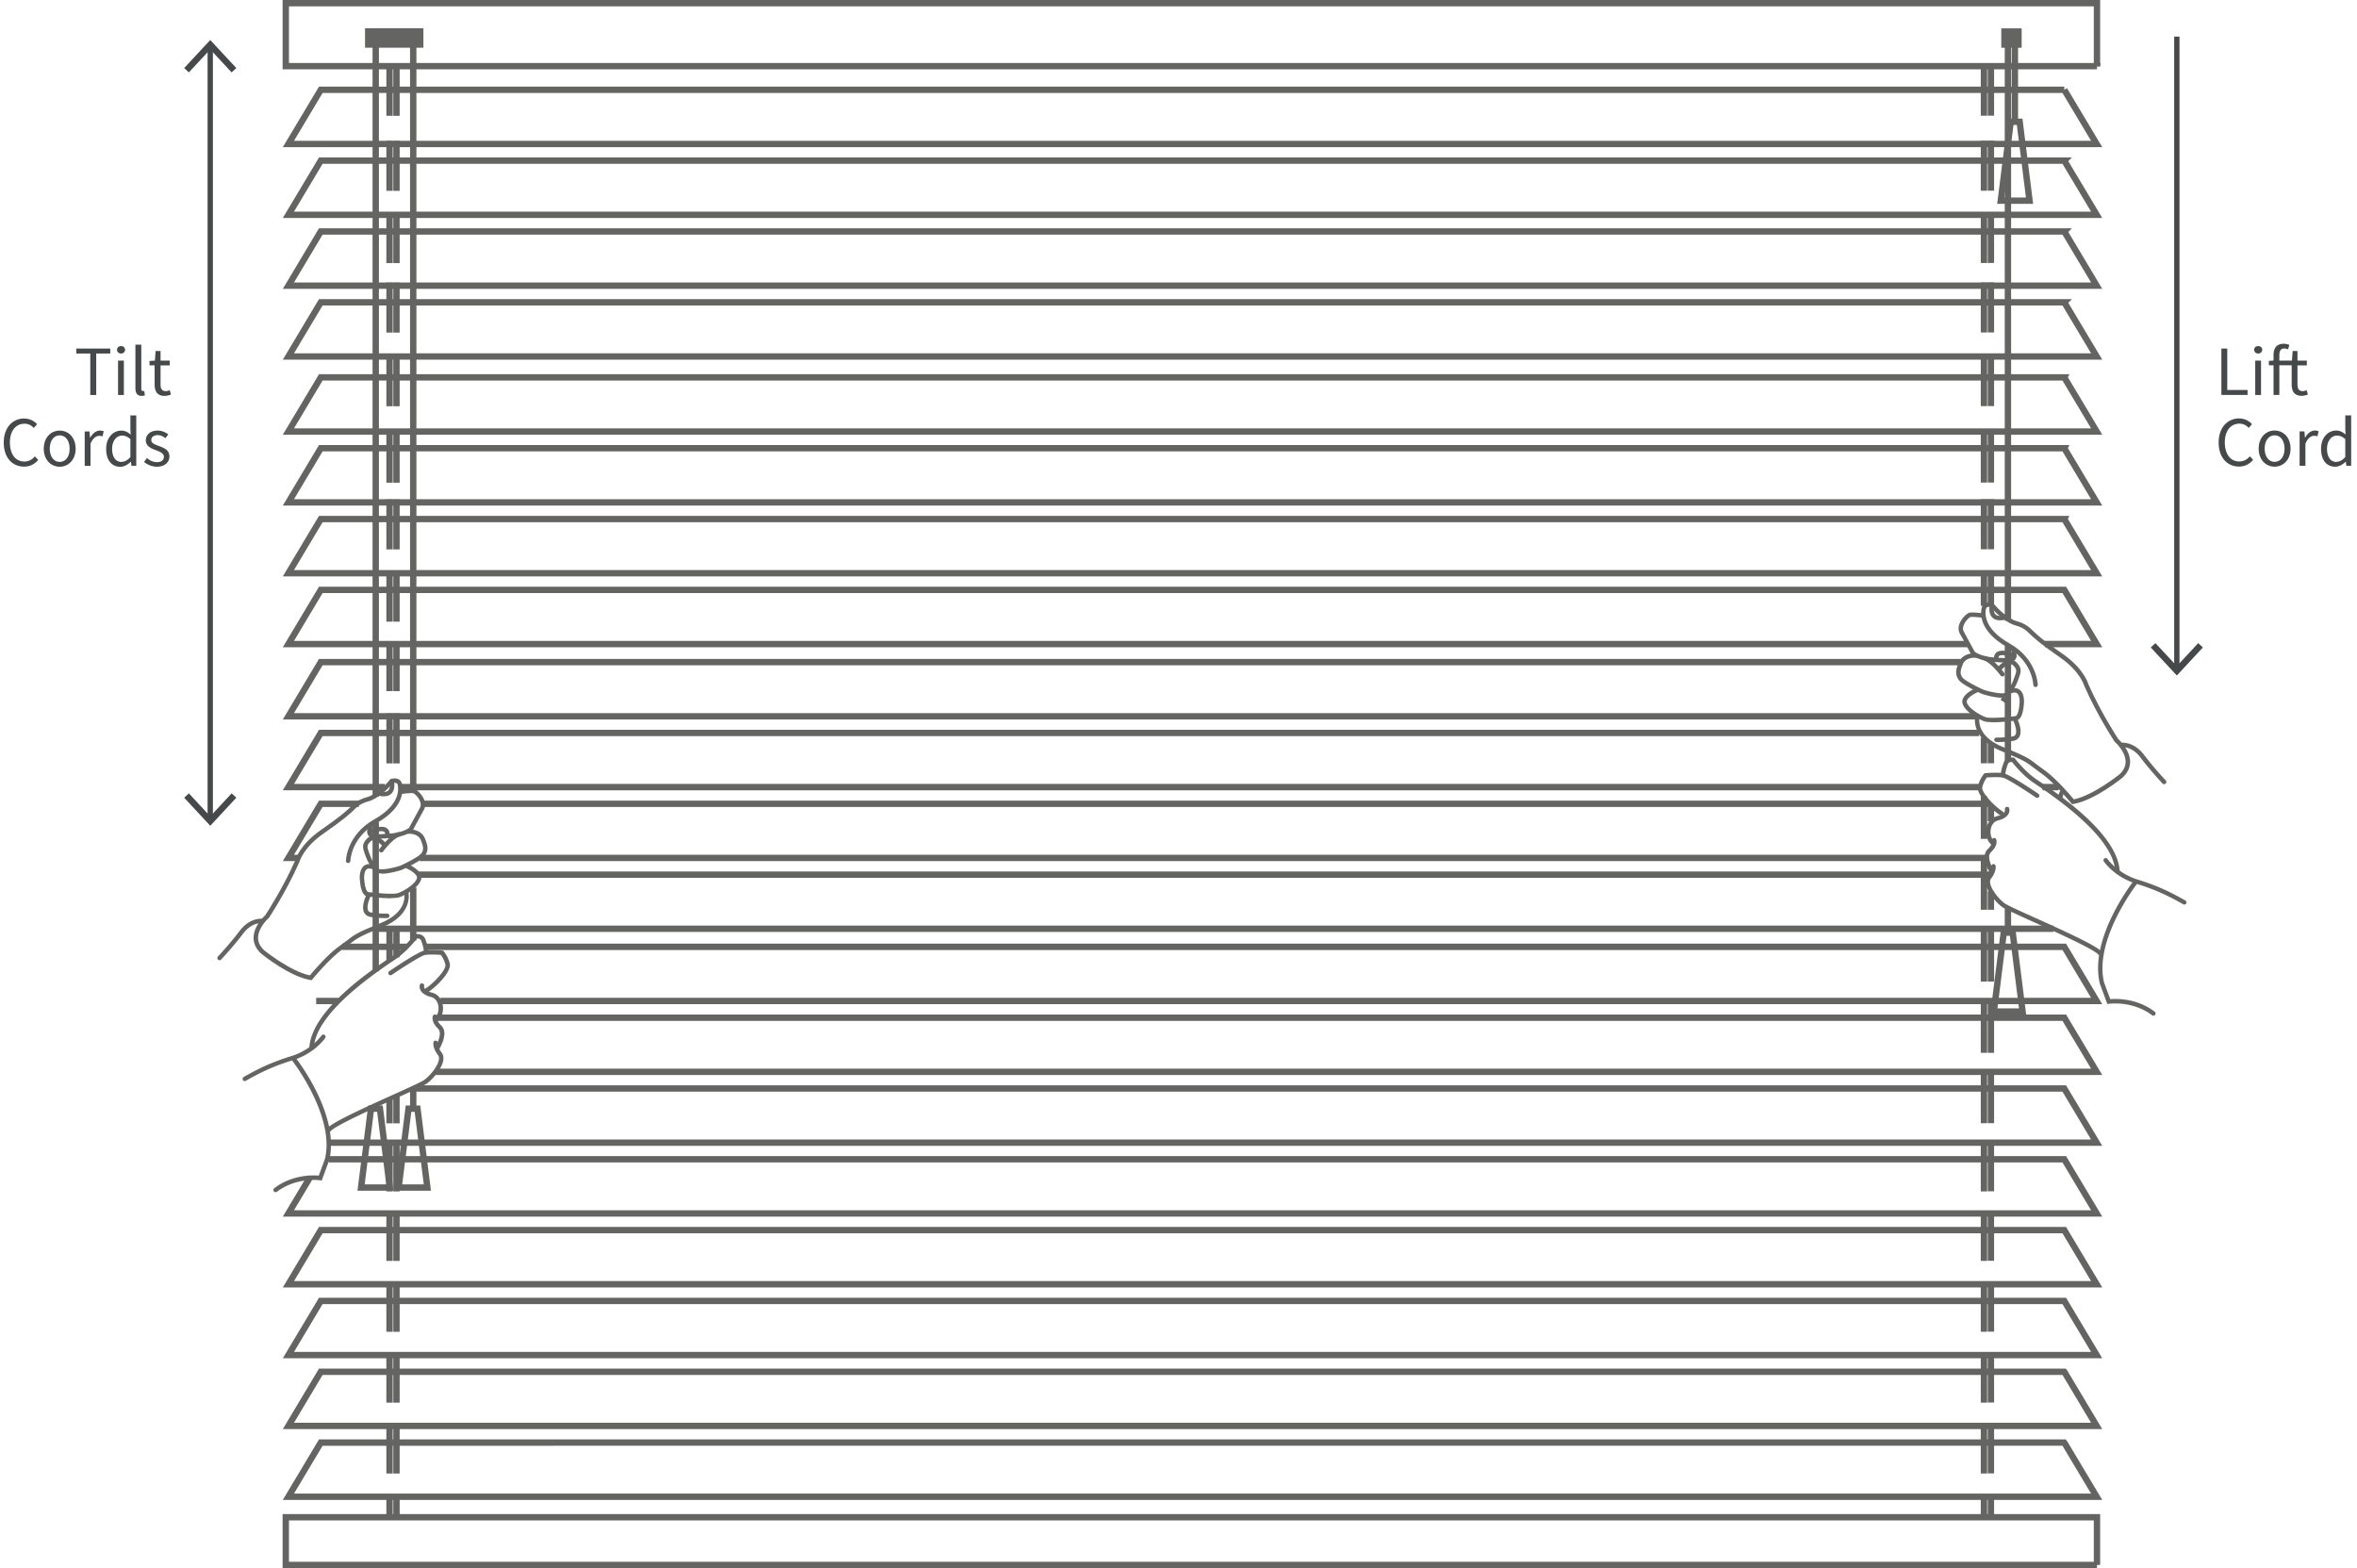 <svg xmlns="http://www.w3.org/2000/svg" xmlns:xlink="http://www.w3.org/1999/xlink" viewBox="0 0 332.79 221.377"><style><![CDATA[.E{stroke-miterlimit:10}.F{stroke:#646463}.G{stroke-width:.897}.H{fill:#646463}.I{fill:#45494a}]]></style><g fill="none" class="E F G"><path d="M296.078 9.34H40.35V.45h255.727v8.9zm0 211.6H40.35v-6.733h255.727v6.733zM291.46 12.68H45.293l-4.574 7.646h255.314l-4.574-7.646zm0 10H45.293l-4.574 7.646h255.314l-4.574-7.646zm0 10H45.293l-4.574 7.65h255.314l-4.574-7.65zm0 10H45.293l-4.574 7.648h255.314l-4.574-7.648zm0 10.6H45.293l-4.574 7.646h255.314l-4.574-7.646zm0 10H45.293l-4.574 7.648h255.314l-4.574-7.648zm0 10H45.293l-4.574 7.648h255.314l-4.574-7.648zm-2.744 17.648h7.318l-4.574-7.648H45.293l-4.574 7.648h237.147m-1.045 2.55H45.293l-4.574 7.65H279.1m9.28 9.997h2.286m-11.24-7.647H45.293l-4.574 7.646h13.626m2.156.001h223m1.307 2.354H59.832m-9.165 0h-5.375l-4.574 7.646H42.2m17.055 0h221.3m.523 2.355H59.098m-6.126 7.646h236.984m-227.77 10.197h233.847l-4.574-7.648H60.175m-2.744-.001H48.3m-3.66 7.65h3.135m13.676 10h234.583l-4.574-7.646H61.646m-15.144 17.647h249.53l-4.574-7.648H58.395m-14.604 12.5l-3.072 5.136h255.314l-4.574-7.646H46.404m245.055 10H45.293l-4.574 7.646h255.314l-4.574-7.646zm0 10H45.293l-4.574 7.646h255.314l-4.574-7.646zm0 10H45.293l-4.574 7.648h255.314l-4.574-7.648zm0 10H45.293l-4.574 7.646h255.314l-4.574-7.646z"/><path d="M55.98 211.175v3.334m0-13.536v7.06m0-17.067v7.063m0-17.07v7.065m0-17.07v7.063m0-16.874v7.065m0-13.604v3.99m0-27.27v3.826m0-34.433v7.063m0-17.263v7.06m0-16.872v7.063m0-17.265v7.063m0-16.48v7.063m0-17.854v7.06m0-17.458v7.06m0-16.873v7.063m0-17.265v7.063m0-17.658v7.065m224.14 194.822v3.334m0-13.536v7.06m0-17.067v7.063m0-17.07v7.065m0-17.07v7.063m0-16.874v7.065m0-55.785v6.015m.982-4.71v2.223m-.982 5.43v7.063m.982-2.616v2.616m-.982 3.074v7.063m.982-7.063v7.063m-.982 3v7.06m.982-7.06v7.06m-.982 2.88v7.06m0-54.413v3.598m0-27.075v4.84m0-15.042v7.063m0-16.48v7.063m0-17.854v7.06m0-17.458v7.06m0-16.873v7.063m0-17.265v7.063m0-17.658v7.065m.982 194.822v3.334m0-13.536v7.06m0-17.067v7.063m0-17.07v7.065m0-17.07v7.063m0-16.874v7.065m0-16.676v7.06m0-53.626v2.812m0-27.076v4.515m0-14.717v7.063m0-16.48v7.063m0-17.854v7.06m0-17.458v7.06m0-16.873v7.063m0-17.265v7.063m0-17.658v7.065M55 211.175v3.334m0-13.536v7.06m0-17.067v7.063m0-17.07v7.065m0-17.07v7.063m0-16.874v7.065m0-13.146v3.532m0-27.86v4.904m0-34.923v7.063m0-17.263v7.06m0-16.872v7.063m0-17.265v7.063m0-16.48v7.063m0-17.854v7.06m0-17.458v7.06m0-16.873v7.063m0-17.265v7.063m0-17.658v7.065"/></g><g class="H"><path d="M282.4 87.577c-.483 0-.86-.14-1.123-.418-.58-.607-.346-1.62-.336-1.662.04-.17.205-.274.377-.23a.31.31 0 0 1 .233.377c-.047.2-.104.788.18 1.084.2.22.598.278 1.148.17.17-.03.336.08.366.25s-.077.336-.25.368a3.28 3.28 0 0 1-.597.06"/><path d="M292.554 113.536l-.115-.142c-.023-.03-2.475-3.027-4.287-4.25l-1.107-.822c-.772-.612-1.235-.98-4.402-2.243-4.562-1.818-3.756-4.99-3.745-5.02.045-.165.214-.266.386-.22s.266.22.22.384c-.03.1-.648 2.67 3.37 4.27 3.253 1.3 3.745 1.69 4.562 2.335l1.068.793c1.676 1.134 3.783 3.605 4.307 4.233 2.72-.55 6.378-3.483 6.414-3.514.594-.53.9-1.14.895-1.802-.01-1.46-1.47-2.747-1.488-2.76l-.056-.063c-.025-.038-2.494-3.752-4.3-7.905-.02-.06-.596-2.03-3.356-3.95-2.968-2.062-3.68-2.738-4.578-3.594-.023-.03-.592-.66-1.735-.956-1.328-.345-2.896-1.818-3.52-2.607-.138-.03-.373-.056-.522.03-.052.027-.122.084-.158.235-.144.62-.336 2.807 3.31 4.863 3.856 2.173 3.995 5.696 4 5.845.005.176-.13.32-.305.325-.167.025-.32-.133-.325-.305-.002-.135-.142-3.325-3.68-5.32-4.03-2.27-3.786-4.822-3.614-5.55.066-.29.228-.513.465-.644.465-.257 1.048-.074 1.11-.052l.093.03.06.08c.54.723 2.085 2.164 3.244 2.464 1.342.35 2.003 1.098 2.03 1.13.86.817 1.554 1.48 4.484 3.514 2.965 2.06 3.564 4.17 3.587 4.255 1.7 3.855 3.973 7.36 4.22 7.736.244.22 1.662 1.574 1.67 3.198.005.85-.37 1.62-1.116 2.286-.17.14-3.993 3.21-6.896 3.684l-.182.03z"/><path d="M281.394 101.96c-.52 0-.978-.036-1.24-.13-.818-.292-2.726-1.33-3.054-2.507-.34-1.22 1.707-2.112 1.94-2.2a.31.31 0 0 1 .407.17c.068.16-.007.345-.167.413-.578.24-1.726.915-1.576 1.46.235.833 1.834 1.786 2.663 2.083.6.212 2.9.018 4.228-.15.02-.002.45-.183.558-1.915.018-.262-.01-1.06-.375-1.315-.196-.138-.497-.124-.895.047-.16.066-.346-.005-.415-.165a.31.31 0 0 1 .165-.41c.62-.265 1.125-.26 1.5.018.716.5.646 1.733.635 1.872-.074 1.183-.3 1.958-.702 2.308-.215.188-.415.188-.46.187-.217.03-1.927.246-3.222.246m1.92-8.424c-.32 0-.7-.025-1.123-.054l-.535-.036c-2.342-.142-3.248-1-3.3-1.025l-.06-.08c-.002-.002-.964-1.825-1.56-2.873-.255-.452-.257-1-.002-1.56.316-.7.98-1.337 1.358-1.42.443-.097 1.624.057 1.857.088.174.025.292.183.27.355s-.165.3-.355.267c-.493-.066-1.375-.152-1.638-.097-.13.04-.686.494-.94 1.113-.15.364-.15.682-.002.946l1.54 2.835c.17.133 1.005.7 2.86.825l.537.034c.885.057 1.65.113 1.816-.1.074-.1.113-.346-.106-1.037-.056-.163.038-.34.203-.4s.34.038.397.2c.255.808.257 1.292.004 1.615-.244.3-.644.396-1.232.396"/><path d="M281.862 93.38c-.162 0-.296-.12-.316-.283-.056-.57.17-.865.373-1.014.748-.542 2.292.1 2.6.233.158.07.23.255.16.414s-.255.23-.413.16c-.614-.27-1.624-.544-1.97-.298-.034.03-.15.1-.115.44.018.172-.108.327-.28.345-.01.002-.02.002-.03.002m.747 5.125c-.97 0-2.28-.38-2.78-.535-.3-.142-2.744-1.267-3.248-1.93-.678-.894-.343-1.742-.043-2.493.6-1.48 2.4-1.315 2.476-1.305.172.02.296.17.28.343a.33.33 0 0 1-.341.282c-.06-.005-1.416-.126-1.832.912-.3.8-.48 1.3-.04 1.88.3.407 1.986 1.274 2.973 1.725 1.407.44 2.868.637 3.088.4.537-.554.924-1.195 1.217-2.02l.083-.226c.284-.8.37-1.026-.22-1.6-.115-.113-.255-.152-.45-.126-.5.072-1.107.606-1.227.816-.1.15-.282.2-.43.1s-.2-.28-.113-.43c.197-.337.947-1.018 1.687-1.122a1.13 1.13 0 0 1 .969.296c.886.85.67 1.44.375 2.257l-.08.223c-.323.913-.755 1.628-1.36 2.25-.197.2-.558.273-.982.273"/><path d="M282.723 95.505a.31.31 0 0 1-.255-.129c-.014-.018-1.244-1.705-2.322-2.14a.31.31 0 0 1-.174-.406c.065-.163.25-.24.407-.178 1.25.497 2.545 2.28 2.6 2.354.1.142.068.336-.072.44a.32.32 0 0 1-.184.058m.85 4.02c-.07 0-.14-.023-.2-.07-.298-.244-.915-.662-.915-.662l.35-.52a17.41 17.41 0 0 1 .964.695c.133.1.154.307.045.442a.32.32 0 0 1-.245.115m-1.543 5.23h-.145a.32.32 0 0 1-.314-.321c.004-.17.144-.3.316-.3.043-.016.095 0 .144 0 .642 0 1.34-.05 2.076-.152.3-.045.415-.18.467-.28.26-.485-.113-1.5-.262-1.818-.075-.154-.01-.345.15-.42s.345-.007.418.15.703 1.536.25 2.387c-.127.23-.388.526-.933.603a15.45 15.45 0 0 1-2.165.163m23.528 5.948c-.084 0-.17-.032-.232-.1-.014-.018-1.74-1.85-3.103-3.66-1.233-1.633-2.615-1.477-2.677-1.47-.167.025-.327-.097-.354-.267s.097-.33.27-.355c.075-.007 1.796-.23 3.262 1.714a49.05 49.05 0 0 0 3.063 3.607c.115.127.1.328-.014.447a.31.31 0 0 1-.214.084m-6.588 12.594c-.167 0-.305-.13-.314-.294-.192-3.3-3.94-7.404-11.137-12.233l-.52-.352c-1.364-.95-2.597-2.44-2.925-2.852-.018-.002-.034-.002-.048-.002-.456 0-.544.334-.553.375-.172.46-.377 1.163-.327 1.44.034.17-.08.334-.248.366s-.337-.08-.368-.25c-.108-.553.266-1.545.343-1.737.063-.3.468-.947 1.412-.802l.126.018.077.1c.013.018 1.4 1.794 2.868 2.828l.513.345c2.747 1.843 11.104 7.45 11.415 12.718.01.172-.122.32-.296.332h-.018"/><path d="M308.395 127.702c-.052 0-.106-.012-.154-.04-1.843-1.04-3.618-1.972-6.615-2.896-3.042-.933-4.517-3.045-4.578-3.135-.097-.143-.06-.337.084-.436s.336-.06.434.08c.016.023 1.42 2.024 4.24 2.9 3.06.944 4.865 1.9 6.742 2.95a.31.31 0 0 1 .118.427.3.3 0 0 1-.271.159m-25.828-12.58a.31.31 0 0 1-.165-.047c-1.043-.642-3.435-2.875-3.137-4.1.244-1.018.827-1.694.85-1.723l.084-.097.126-.01c.068-.005 1.662-.14 2.52.004s4.284 2.45 4.962 2.914c.144.1.18.294.084.436s-.296.18-.436.084c-1.53-1.04-4.158-2.724-4.7-2.816-.648-.104-1.832-.034-2.23-.007-.15.203-.48.702-.64 1.362-.174.716 1.707 2.7 2.855 3.417.15.1.192.287.104.434-.06.096-.16.15-.268.15"/><path d="M281.458 119.38c-.057 0-.117-.016-.17-.05-.65-.42-.992-1.387-.836-2.353.15-.897.71-1.55 1.5-1.748 1.003-.255 1.184-.703 1.13-.93-.036-.167.06-.34.226-.38.174-.043.337.047.382.212a1.06 1.06 0 0 1-.129.797c-.24.422-.73.727-1.455.908-.775.197-.98.935-1.032 1.244-.113.703.124 1.44.558 1.723.147.09.185.287.09.434-.06.093-.158.143-.264.143"/><path d="M281.193 123.345c-.135 0-.262-.088-.302-.222l-.043-.08c-.285-.558-1.148-2.26-.188-3.17.72-.68.596-1.136.6-1.156a.32.32 0 0 1 .199-.393.31.31 0 0 1 .393.181c.032.086.28.854-.75 1.825-.41.39-.305 1.204.316 2.426l.086.183c.048.167-.045.343-.2.39a.31.31 0 0 1-.091.015"/><path d="M296.59 134.966c-.1 0-.194-.043-.258-.13-.535-.75-5.696-3.08-9.112-4.62-2.555-1.157-4.144-1.88-4.55-2.177-.854-.63-2.13-2.128-2.3-3.298-.06-.418.02-.77.232-1.048.624-.82.547-1.32.547-1.326-.03-.165.08-.332.246-.368a.31.31 0 0 1 .368.235c.018.077.147.78-.664 1.843-.106.142-.142.327-.106.574.14.99 1.3 2.333 2.05 2.882.37.275 2.344 1.166 4.434 2.107 4.947 2.232 8.777 4.007 9.367 4.83.1.142.068.335-.074.438a.32.32 0 0 1-.183.057"/><path d="M304.046 143.4c-.066 0-.133-.02-.188-.065-2.75-2.083-6.03-1.626-6.064-1.62l-.253.038-1.053-2.857c-1.55-6.327 4.454-14.108 4.7-14.437.106-.136.305-.16.44-.056a.32.32 0 0 1 .056.443c-.06.077-6.067 7.87-4.603 13.864l.87 2.353c.86-.075 3.738-.156 6.28 1.77.138.106.165.303.06.44a.33.33 0 0 1-.253.125M290.887 113c-.167 0-.305-.127-.314-.296-.022-.366.224-.887.275-.987.077-.154.264-.22.422-.142a.31.31 0 0 1 .142.42c-.1.185-.217.524-.2.673.013.174-.122.32-.296.332h-.02"/></g><g fill="none" class="E F G"><path d="M283.504 107.417V91.17m0-3.534V5.168m.673 126.505h-1.265l-1.398 11.137h4.06z"/><path d="M283.504 131.453v-3.204m1.654-111.056h-1.265l-1.398 11.137h4.06zm-.672-.22V6.15"/></g><g class="H"><path d="M282.564 4h2.878v2.747h-2.878zM54.17 112.427c.483 0 .858-.14 1.123-.418.58-.607.345-1.62.334-1.662-.038-.17-.203-.274-.377-.23a.31.31 0 0 0-.233.377c.048.2.106.788-.18 1.084-.2.22-.598.278-1.15.17-.167-.03-.334.08-.366.25s.08.336.25.368a3.17 3.17 0 0 0 .597.06"/><path d="M44.004 138.387l.115-.142c.022-.03 2.473-3.025 4.285-4.25l1.107-.822c.773-.612 1.236-.98 4.404-2.243 4.562-1.818 3.754-4.99 3.743-5.02-.043-.165-.214-.266-.384-.22-.165.047-.266.22-.22.384.03.1.648 2.67-3.37 4.27-3.253 1.3-3.745 1.69-4.562 2.336l-1.068.79c-1.68 1.134-3.783 3.605-4.307 4.233-2.72-.55-6.378-3.483-6.415-3.514-.594-.53-.9-1.14-.895-1.802.013-1.46 1.473-2.747 1.488-2.76l.057-.063c.023-.038 2.493-3.752 4.3-7.905.02-.06.596-2.03 3.356-3.95 2.966-2.062 3.68-2.738 4.578-3.594.023-.03.592-.66 1.735-.955 1.328-.346 2.896-1.818 3.52-2.61.138-.03.373-.056.524.03.05.027.12.084.156.237.145.617.336 2.805-3.31 4.86-3.858 2.173-3.995 5.696-4.002 5.845-.005.176.13.32.31.325.165.025.318-.133.323-.305.002-.135.142-3.325 3.68-5.317 4.03-2.272 3.786-4.824 3.612-5.552-.065-.29-.228-.513-.463-.644-.465-.257-1.048-.074-1.113-.052l-.092.03-.06.08c-.538.723-2.085 2.164-3.243 2.464-1.342.35-2.003 1.098-2.03 1.13-.86.817-1.554 1.48-4.483 3.514-2.966 2.06-3.566 4.17-3.59 4.255-1.7 3.855-3.973 7.36-4.22 7.736-.242.22-1.66 1.574-1.67 3.2-.005.85.37 1.62 1.116 2.284.17.14 3.99 3.21 6.896 3.684l.185.033z"/><path d="M55.164 126.8c.52 0 .976-.036 1.24-.13.818-.292 2.724-1.33 3.054-2.507.34-1.22-1.707-2.112-1.94-2.2-.158-.063-.345.007-.4.17s.007.345.167.413c.58.24 1.728.915 1.577 1.46-.237.833-1.834 1.786-2.663 2.083-.6.212-2.9.018-4.23-.15-.018-.002-.45-.18-.556-1.915-.018-.262.01-1.06.375-1.315.196-.138.497-.124.895.047.16.066.346-.005.413-.165s-.005-.343-.165-.4c-.617-.265-1.123-.26-1.5.016-.718.513-.648 1.735-.635 1.873.074 1.183.3 1.958.702 2.308.215.188.413.188.46.187.217.032 1.927.247 3.223.247m-1.92-8.402l1.123-.054.537-.036c2.34-.142 3.248-1 3.3-1.023l.057-.082c.002 0 .964-1.825 1.56-2.873.257-.452.258-1 .002-1.56-.316-.7-.978-1.335-1.357-1.42-.443-.097-1.626.057-1.86.088-.172.025-.293.183-.267.355s.165.3.354.267c.495-.066 1.375-.152 1.637-.097.135.04.7.494.942 1.113.15.364.15.682.002.946l-1.54 2.835c-.167.133-1.003.7-2.86.825l-.537.034c-.885.057-1.65.113-1.816-.1-.074-.1-.113-.346.106-1.037.056-.163-.038-.34-.205-.4s-.34.038-.395.203c-.255.806-.257 1.3-.004 1.613.243.3.643.395 1.23.395"/><path d="M54.696 118.232c.16 0 .296-.12.314-.282.057-.57-.17-.867-.373-1.014-.748-.544-2.3.097-2.6.232-.158.07-.23.257-.16.414s.255.23.413.16c.612-.27 1.624-.544 1.967-.298.036.03.15.1.117.44-.018.172.106.327.28.345.01.002.02.002.03.002m-.744 5.123c.97 0 2.28-.38 2.78-.535.3-.142 2.746-1.267 3.25-1.93.678-.894.34-1.742.04-2.493-.6-1.48-2.4-1.315-2.476-1.303-.17.018-.296.17-.28.34s.194.294.343.282c.06-.005 1.416-.126 1.832.912.3.8.48 1.3.04 1.88-.3.407-1.988 1.274-2.975 1.725-1.407.44-2.866.637-3.087.4-.537-.554-.924-1.195-1.217-2.02l-.083-.226c-.284-.8-.37-1.026.22-1.6.115-.113.255-.152.45-.126.5.072 1.105.606 1.227.816.1.15.282.2.43.1s.2-.28.113-.43c-.197-.337-.947-1.018-1.687-1.122-.37-.052-.7.048-.97.294-.886.85-.67 1.443-.375 2.26l.08.223c.323.913.755 1.628 1.36 2.25.197.2.556.273.982.273"/><path d="M53.834 120.355a.31.31 0 0 0 .255-.13c.013-.018 1.244-1.705 2.322-2.14.158-.065.237-.244.172-.406s-.248-.24-.406-.178c-1.25.497-2.545 2.28-2.602 2.354-.1.142-.068.336.074.44a.32.32 0 0 0 .185.058m.694 9.255h.145c.174-.003.314-.143.312-.32-.004-.17-.144-.3-.314-.3-.045-.016-.095 0-.144 0a15.25 15.25 0 0 1-2.078-.152c-.3-.045-.413-.18-.465-.278-.26-.486.113-1.502.262-1.82.075-.154.01-.343-.15-.418-.153-.073-.345-.007-.418.15s-.703 1.534-.25 2.387c.126.23.388.526.93.603a15.75 15.75 0 0 0 2.167.16m-23.527 5.947a.31.31 0 0 0 .23-.1c.016-.018 1.742-1.85 3.104-3.66 1.23-1.633 2.615-1.477 2.677-1.468a.32.32 0 0 0 .352-.27c.025-.17-.097-.33-.267-.355-.075-.007-1.796-.23-3.262 1.714-1.346 1.784-3.045 3.6-3.063 3.607-.115.127-.1.327.013.447.06.055.14.084.216.084m12.996 12.66c.167 0 .305-.127.314-.292.192-3.293 3.94-7.406 11.137-12.233l.52-.353c1.364-.95 2.597-2.437 2.925-2.852.018-.002.032-.002.048-.002.456 0 .544.334.553.375.172.46.377 1.165.325 1.44-.032.17.08.336.25.366.165.032.336-.08.366-.248.108-.555-.266-1.547-.343-1.737-.063-.3-.468-.95-1.412-.802l-.127.016-.077.1c-.01.02-1.387 1.795-2.866 2.828l-.513.346c-2.75 1.843-11.104 7.45-11.415 12.716-.013.172.122.32.296.332h.018"/><path d="M34.57 152.62c.052 0 .106-.012.154-.04 1.843-1.04 3.618-1.97 6.615-2.896 3.043-.933 4.517-3.043 4.576-3.135a.31.31 0 0 0-.083-.434c-.142-.1-.336-.063-.436.08-.014.022-1.42 2.024-4.24 2.9-3.06.944-4.865 1.893-6.742 2.95-.153.084-.203.278-.118.43a.31.31 0 0 0 .273.159m25.633-12.46a.33.33 0 0 0 .165-.045c1.043-.644 3.435-2.877 3.137-4.102-.244-1.018-.827-1.694-.85-1.723l-.084-.097-.126-.01c-.068-.005-1.662-.14-2.52.004s-4.283 2.45-4.96 2.914c-.145.1-.18.294-.086.436.1.145.294.18.436.084 1.53-1.04 4.158-2.724 4.7-2.812.65-.108 1.832-.038 2.23-.01.15.203.48.702.64 1.362.174.716-1.707 2.7-2.855 3.417a.32.32 0 0 0-.104.434c.06.096.16.15.268.15"/><path d="M61.508 144.298c.057 0 .117-.016.17-.048.65-.422.992-1.39.836-2.354-.15-.897-.71-1.55-1.5-1.748-1.003-.255-1.184-.703-1.13-.93.036-.167-.063-.337-.226-.38-.174-.04-.337.048-.382.212-.01.04-.106.395.127.8.242.42.73.725 1.457.908.775.197.98.933 1.032 1.244.113.702-.124 1.44-.558 1.723-.147.092-.185.285-.092.433a.31.31 0 0 0 .265.141"/><path d="M61.774 148.262c.135 0 .262-.088.3-.222l.043-.08c.285-.556 1.148-2.26.187-3.17-.72-.678-.596-1.134-.6-1.156.05-.16-.038-.34-.197-.393s-.336.023-.393.183c-.032.086-.28.852.75 1.823.41.39.305 1.206-.318 2.426l-.084.183c-.048.167.045.343.2.39.032.01.06.015.09.015"/><path d="M46.376 159.885c.1 0 .194-.045.258-.13.535-.752 5.696-3.08 9.112-4.62 2.555-1.156 4.144-1.88 4.547-2.177.856-.63 2.132-2.126 2.3-3.298.06-.416-.02-.768-.23-1.048-.624-.82-.547-1.32-.547-1.324.03-.17-.08-.332-.248-.37a.31.31 0 0 0-.366.237c-.018.077-.147.78.662 1.84.108.14.144.328.108.576-.14.987-1.3 2.33-2.053 2.88-.37.274-2.342 1.166-4.432 2.11-4.947 2.23-8.777 4.005-9.367 4.83-.1.14-.068.337.074.438a.3.3 0 0 0 .182.059"/><path d="M38.92 168.315c.066 0 .133-.02.188-.063 2.75-2.083 6.03-1.626 6.064-1.62l.253.036 1.053-2.857c1.55-6.326-4.454-14.107-4.71-14.437-.106-.136-.305-.16-.44-.056s-.163.305-.056.443c.06.077 6.067 7.87 4.603 13.866l-.87 2.35c-.86-.075-3.738-.156-6.28 1.773-.138.104-.165.3-.06.44a.32.32 0 0 0 .253.123"/></g><path d="M57.68 156.525h1.263l1.398 11.137h-4.06zm.666-.22v-2.616m0-20.928v-7.454m0-13.67V6.15M52.38 156.525h1.265l1.396 11.137h-4.06zm.67-19.38v-21.123m0-3.534V6.15" fill="none" class="E F G"/><path d="M51.54 3.99h8.242v2.747H51.54z" class="H"/><g class="I"><path d="M313.64 49.213h.83v5.847h2.87v.7h-3.698v-6.557z"/><use xlink:href="#B"/><path d="M325.866 55.7c-.27.1-.6.18-.9.18-1.04 0-1.4-.66-1.4-1.62v-2.688h-1.74v4.188h-.82v-4.188h-.66v-.62l.66-.05v-.77c0-1 .45-1.6 1.42-1.6a2.2 2.2 0 0 1 .81.16l-.18.63c-.18-.08-.37-.12-.55-.12-.46 0-.68.32-.68.94v.77h1.78l.1-1.36h.68v1.36h1.32v.67h-1.32v2.698c0 .6.2.94.76.94.17 0 .4-.07.55-.13l.158.62zm-9.69 3.383a2.4 2.4 0 0 1 1.79.8l-.47.53c-.34-.37-.76-.6-1.3-.6-1.25 0-2.07 1.02-2.07 2.648 0 1.65.8 2.688 2.03 2.688.63 0 1.1-.26 1.5-.73l.47.5c-.52.6-1.16.95-2 .95-1.648 0-2.868-1.26-2.868-3.398 0-2.1 1.24-3.4 2.918-3.4zm4.98 1.7c1.2 0 2.25.93 2.25 2.56 0 1.6-1.06 2.54-2.25 2.54s-2.248-.93-2.248-2.54c0-1.63 1.058-2.56 2.248-2.56zm0 4.418c.84 0 1.4-.75 1.4-1.86 0-1.12-.56-1.88-1.4-1.88-.83 0-1.4.76-1.4 1.88-.001 1.1.57 1.86 1.4 1.86zm3.532-4.298h.68l.07.88h.03c.33-.6.83-1 1.38-1a1.21 1.21 0 0 1 .52.1l-.16.72a1.36 1.36 0 0 0-.47-.08c-.4 0-.9.3-1.23 1.12v3.118h-.82v-4.858zm5.128-.12c.56 0 .93.2 1.36.56l-.04-.83v-1.87h.83v7.116h-.68l-.07-.57h-.03c-.38.37-.9.7-1.47.7-1.22 0-2-.92-2-2.54 0-1.58 1-2.56 2.1-2.56zm.08 4.408c.45 0 .84-.22 1.24-.67V62c-.4-.37-.78-.5-1.18-.5-.78 0-1.4.75-1.4 1.86 0 1.16.5 1.86 1.34 1.86z"/></g><path d="M307.352 5.168V94.39" fill="none" stroke="#45494a" stroke-width=".75" class="E"/><path d="M303.67 91.41l.66-.614 3.02 3.25 3.022-3.25.66.614-3.68 3.958z" class="I"/><path d="M29.685 6.626v108.98" fill="none" stroke="#45494a" stroke-width=".75" class="E"/><g class="I"><path d="M26.004 9.608l.66.614 3.02-3.25 3.022 3.25.66-.614-3.68-3.958zm0 103.015l.66-.614 3.02 3.25 3.022-3.25.66.614-3.68 3.96zM12.75 49.912h-1.98v-.7h4.797v.7h-1.98v5.857h-.84v-5.857z"/><use xlink:href="#B" x="-301.75"/><path d="M19.13 48.654h.82v6.196c0 .26.1.36.23.36.05 0 .1 0 .18-.02l.1.62c-.1.05-.25.08-.47.08-.62 0-.87-.4-.87-1.1v-6.135zm2.7 2.928h-.72v-.62l.76-.05.1-1.36h.7v1.36h1.3v.67h-1.3v2.698c0 .6.2.94.75.94.17 0 .4-.07.55-.13l.16.62c-.27.1-.6.18-.9.18-1.04 0-1.4-.66-1.4-1.62v-2.688zm-18.382 7.51a2.4 2.4 0 0 1 1.79.8l-.47.53c-.34-.37-.76-.6-1.3-.6-1.25 0-2.07 1.02-2.07 2.648 0 1.65.8 2.688 2.03 2.688.63 0 1.1-.26 1.5-.73l.47.5c-.52.6-1.16.95-2 .95-1.65 0-2.87-1.26-2.87-3.398.001-2.1 1.24-3.4 2.92-3.4zm4.98 1.7c1.2 0 2.25.93 2.25 2.56 0 1.6-1.06 2.54-2.25 2.54s-2.248-.93-2.248-2.54c0-1.63 1.06-2.56 2.248-2.56zm0 4.418c.84 0 1.4-.75 1.4-1.86 0-1.12-.56-1.88-1.4-1.88-.83 0-1.4.76-1.4 1.88 0 1.1.57 1.86 1.4 1.86zm3.532-4.298h.68l.07.88h.03c.33-.6.83-1 1.38-1 .2 0 .36.03.52.1l-.16.72a1.36 1.36 0 0 0-.47-.08c-.4 0-.9.3-1.23 1.12v3.118h-.82v-4.858zm5.13-.12c.56 0 .93.2 1.36.56l-.04-.83v-1.87h.83v7.116h-.68l-.07-.57h-.03c-.38.37-.9.7-1.47.7-1.22 0-2-.92-2-2.54 0-1.58 1-2.56 2.1-2.56zm.08 4.408c.45 0 .84-.22 1.24-.67V62c-.4-.37-.78-.5-1.18-.5-.78 0-1.4.75-1.4 1.86 0 1.16.5 1.86 1.34 1.86zm3.58-.53c.42.34.85.58 1.43.58.64 0 .96-.34.96-.76 0-.5-.58-.72-1.1-.92-.7-.25-1.45-.58-1.45-1.4 0-.78.62-1.38 1.67-1.38.6 0 1.14.25 1.5.55l-.4.52c-.33-.25-.68-.43-1.1-.43-.6 0-.9.33-.9.7 0 .46.53.63 1.08.84.7.26 1.48.55 1.48 1.47 0 .8-.63 1.45-1.78 1.45-.7 0-1.35-.3-1.8-.67l.4-.55z"/></g><defs ><path id="B" d="M318.27 49.383c0-.32.25-.53.57-.53s.57.21.57.53c0 .3-.25.53-.57.53s-.57-.22-.57-.53zm.15 1.53h.82v4.857h-.82v-4.857z"/></defs></svg>